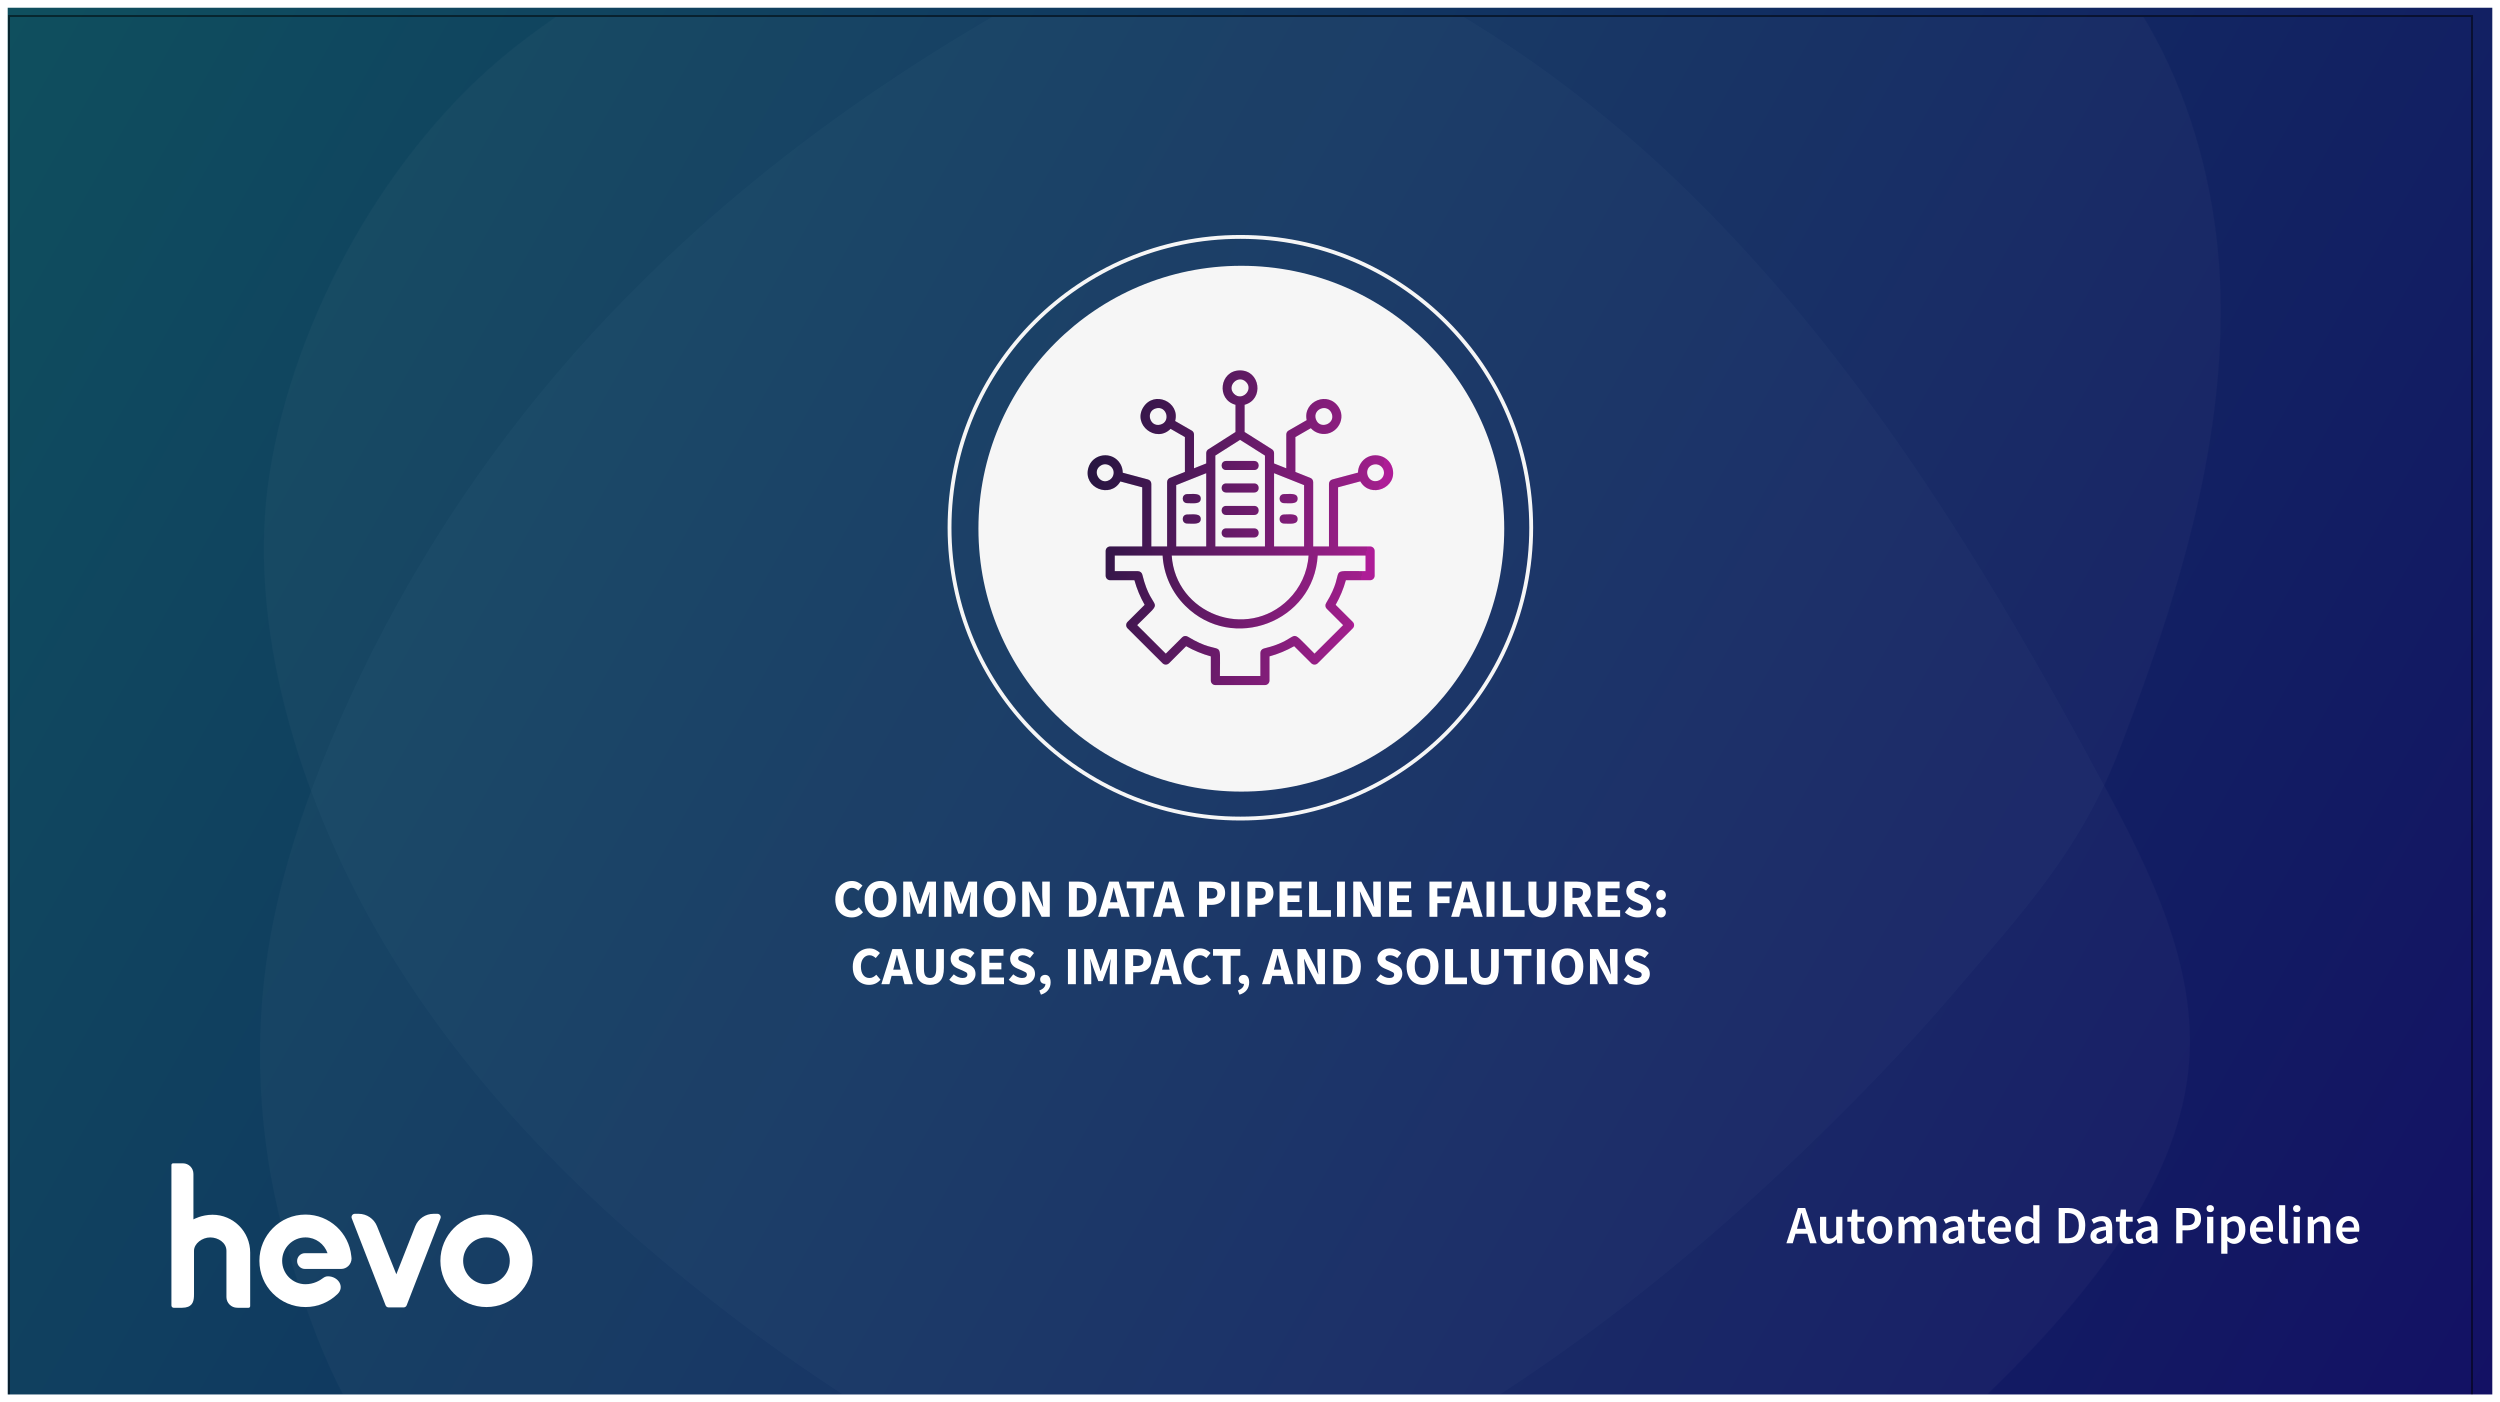 <?xml version="1.0"?>
<svg xmlns="http://www.w3.org/2000/svg" width="1298" height="728" viewBox="0 0 1298 728" fill="none">
<g clip-path="url(#clip0_17120_2927)" filter="url(#filter0_d_17120_2927)">
<rect width="1290" height="720" transform="translate(4)" fill="url(#paint0_linear_17120_2927)"/>
<g opacity="0.5" filter="url(#filter1_d_17120_2927)">
<g clip-path="url(#clip1_17120_2927)">
<g opacity="0.5">
<path opacity="0.1" fill-rule="evenodd" clip-rule="evenodd" d="M266.229 17.319C201.598 68.728 152.599 156.53 139.922 238.049C127.55 317.618 156.081 406.045 195.047 474.391C238.232 550.131 300.752 613.384 369.346 667.221C467.209 744.031 581.833 804.257 705.484 818.167C782.315 826.811 862.239 815.793 932.705 783.494C967.475 767.56 1000.1 746.326 1027.77 719.85C1056.1 692.75 1086.04 660.568 1106.76 626.96C1122.29 601.789 1134.14 573.735 1136.53 544.261C1140.65 493.494 1116.78 445.066 1092.67 400.197C1031.63 286.593 963.661 174.612 870.376 85.539C777.091 -3.533 655.157 -68.463 526.164 -70.929C433.324 -72.703 340.341 -41.047 267.442 16.358C267.036 16.679 266.632 16.998 266.229 17.319Z" fill="white"/>
<path opacity="0.1" fill-rule="evenodd" clip-rule="evenodd" d="M743.126 -91.836C701.332 -83.34 660.433 -71.299 624.403 -55.118C526.753 -11.271 433.91 45.07 354.874 117.625C328.131 142.175 303.036 168.529 280.049 196.628C235.26 251.364 198.489 312.641 171.267 377.905C157.229 411.557 145.681 446.416 139.683 482.382C131.515 531.363 134.143 582.023 146.693 630.04C156.915 669.134 174.379 721.561 202.348 751.326C246.416 798.229 312.305 818.461 376.342 825.112C612.402 849.623 817.181 714.642 973.934 552.06C987.948 537.528 1001.56 522.607 1014.67 507.253C1050.89 464.852 1080.39 433.436 1100.97 379.844C1130.01 304.223 1154.98 225.063 1152.88 144.092C1150.77 63.119 1117.51 -20.733 1050.52 -66.343C999.44 -101.117 934.784 -110.25 873.037 -107.559C831.805 -105.763 786.974 -100.749 743.126 -91.836Z" fill="white"/>
</g>
</g>
<rect x="4.5" y="0.5" width="1279" height="719" stroke="black" shape-rendering="crispEdges"/>
</g>
<path d="M100.426 606.038V629.112C100.479 629.081 104.672 626.697 110.349 626.697C121.142 626.697 129.892 635.482 129.892 646.32V674.142C129.892 674.616 129.509 675 129.037 675H123.577L123.096 674.979C120.093 674.979 117.564 672.473 117.564 669.459L117.565 668.694V646.924C117.565 646.913 117.564 646.902 117.564 646.891V645.415C117.564 641.199 113.282 638.471 109.146 638.471C105.01 638.471 100.727 641.628 100.727 645.415V667.784C100.727 668.237 100.721 668.695 100.699 669.15C100.55 672.146 99.644 674.972 94.473 675C94.447 675 94.421 675 94.395 675H90.203C89.538 675 89 674.459 89 673.792V600.858C89 600.384 89.383 600 89.855 600H94.981C97.984 600 100.419 602.443 100.419 605.456L100.426 606.038Z" fill="white"/>
<path d="M177.09 654.837C180.093 654.837 182.527 652.394 182.527 649.38L182.41 648.248C181.225 636.1 171.019 626.607 158.602 626.607C145.389 626.608 134.676 637.356 134.676 650.615C134.676 663.874 145.389 674.623 158.602 674.623C165.104 674.623 170.999 672.021 175.311 667.797C179.12 664.066 175.559 658.656 170.237 658.656C169.299 658.656 168.403 659.046 167.658 659.618C166.079 660.833 162.891 662.766 158.602 662.766C151.914 662.766 146.492 657.326 146.492 650.615C146.493 643.904 151.914 638.463 158.602 638.463C163.908 638.463 168.415 641.886 170.053 646.652H158.33C156.078 646.652 154.252 648.484 154.252 650.744C154.252 653.004 156.078 654.837 158.33 654.837H177.09Z" fill="white"/>
<path fill-rule="evenodd" clip-rule="evenodd" d="M252.575 626.607C265.788 626.607 276.5 637.356 276.5 650.615C276.5 663.874 265.788 674.623 252.575 674.623C239.361 674.623 228.649 663.874 228.649 650.615C228.649 637.356 239.361 626.607 252.575 626.607ZM252.575 638.463C245.887 638.463 240.465 643.904 240.465 650.615C240.465 657.326 245.887 662.766 252.575 662.767C259.264 662.766 264.685 657.326 264.685 650.615C264.685 643.904 259.264 638.463 252.575 638.463Z" fill="white"/>
<path d="M184.227 626.209H186.23C190.412 626.209 194.175 628.759 195.742 632.652L205.778 657.607L215.598 632.652C217.164 628.759 220.927 626.209 225.109 626.209H227.112C228.316 626.209 229.142 627.425 228.705 628.55L211.144 673.722C210.888 674.381 210.256 674.815 209.551 674.815H201.788C201.083 674.815 200.451 674.381 200.195 673.722L182.634 628.55C182.197 627.425 183.023 626.209 184.227 626.209Z" fill="white"/>
<path d="M933.619 631.756L932.975 633.996H937.651L937.007 631.756C936.708 630.785 936.419 629.787 936.139 628.76C935.878 627.733 935.616 626.716 935.355 625.708H935.243C935 626.735 934.739 627.761 934.459 628.788C934.198 629.796 933.918 630.785 933.619 631.756ZM927.487 641.5L933.451 623.188H937.259L943.223 641.5H939.807L938.379 636.544H932.219L930.791 641.5H927.487ZM949.179 641.836C947.704 641.836 946.631 641.36 945.959 640.408C945.287 639.456 944.951 638.112 944.951 636.376V627.752H948.171V635.956C948.171 637.095 948.339 637.897 948.675 638.364C949.011 638.831 949.552 639.064 950.299 639.064C950.896 639.064 951.419 638.915 951.867 638.616C952.334 638.317 952.828 637.832 953.351 637.16V627.752H956.571V641.5H953.939L953.687 639.484H953.603C953.006 640.193 952.352 640.763 951.643 641.192C950.934 641.621 950.112 641.836 949.179 641.836ZM965.493 641.836C963.907 641.836 962.777 641.379 962.105 640.464C961.452 639.531 961.125 638.327 961.125 636.852V630.3H959.165V627.892L961.293 627.752L961.685 624H964.373V627.752H967.873V630.3H964.373V636.852C964.373 638.457 965.017 639.26 966.305 639.26C966.548 639.26 966.8 639.232 967.061 639.176C967.323 639.101 967.547 639.027 967.733 638.952L968.293 641.332C967.92 641.463 967.491 641.575 967.005 641.668C966.539 641.78 966.035 641.836 965.493 641.836ZM975.957 641.836C974.818 641.836 973.754 641.556 972.765 640.996C971.776 640.417 970.973 639.596 970.357 638.532C969.741 637.449 969.433 636.152 969.433 634.64C969.433 633.109 969.741 631.812 970.357 630.748C970.973 629.665 971.776 628.844 972.765 628.284C973.754 627.705 974.818 627.416 975.957 627.416C977.114 627.416 978.188 627.705 979.177 628.284C980.166 628.844 980.969 629.665 981.585 630.748C982.201 631.812 982.509 633.109 982.509 634.64C982.509 636.152 982.201 637.449 981.585 638.532C980.969 639.596 980.166 640.417 979.177 640.996C978.188 641.556 977.114 641.836 975.957 641.836ZM975.957 639.204C976.965 639.204 977.758 638.784 978.337 637.944C978.916 637.104 979.205 636.003 979.205 634.64C979.205 633.259 978.916 632.148 978.337 631.308C977.758 630.468 976.965 630.048 975.957 630.048C974.949 630.048 974.156 630.468 973.577 631.308C973.017 632.148 972.737 633.259 972.737 634.64C972.737 636.003 973.017 637.104 973.577 637.944C974.156 638.784 974.949 639.204 975.957 639.204ZM985.696 641.5V627.752H988.356L988.58 629.628H988.692C989.271 629.012 989.896 628.489 990.568 628.06C991.259 627.631 992.034 627.416 992.892 627.416C993.9 627.416 994.703 627.64 995.3 628.088C995.916 628.517 996.383 629.115 996.7 629.88C997.354 629.171 998.035 628.583 998.744 628.116C999.472 627.649 1000.27 627.416 1001.12 627.416C1002.58 627.416 1003.65 627.892 1004.34 628.844C1005.04 629.796 1005.38 631.14 1005.38 632.876V641.5H1002.13V633.296C1002.13 632.157 1001.96 631.355 1001.6 630.888C1001.26 630.421 1000.74 630.188 1000.03 630.188C999.174 630.188 998.212 630.757 997.148 631.896V641.5H993.928V633.296C993.928 632.157 993.751 631.355 993.396 630.888C993.06 630.421 992.528 630.188 991.8 630.188C990.942 630.188 989.98 630.757 988.916 631.896V641.5H985.696ZM1012.63 641.836C1011.43 641.836 1010.45 641.463 1009.69 640.716C1008.94 639.969 1008.57 638.999 1008.57 637.804C1008.57 636.329 1009.21 635.191 1010.5 634.388C1011.79 633.567 1013.84 633.007 1016.66 632.708C1016.64 631.98 1016.44 631.355 1016.07 630.832C1015.72 630.291 1015.07 630.02 1014.14 630.02C1013.47 630.02 1012.8 630.151 1012.15 630.412C1011.52 630.673 1010.89 630.991 1010.27 631.364L1009.1 629.208C1009.86 628.723 1010.72 628.303 1011.67 627.948C1012.64 627.593 1013.67 627.416 1014.75 627.416C1016.47 627.416 1017.75 627.929 1018.59 628.956C1019.45 629.964 1019.88 631.429 1019.88 633.352V641.5H1017.22L1016.99 639.988H1016.88C1016.27 640.511 1015.6 640.949 1014.89 641.304C1014.2 641.659 1013.45 641.836 1012.63 641.836ZM1013.66 639.316C1014.22 639.316 1014.73 639.185 1015.17 638.924C1015.64 638.644 1016.14 638.271 1016.66 637.804V634.724C1014.79 634.967 1013.49 635.331 1012.77 635.816C1012.04 636.283 1011.67 636.861 1011.67 637.552C1011.67 638.168 1011.86 638.616 1012.23 638.896C1012.61 639.176 1013.08 639.316 1013.66 639.316ZM1028.14 641.836C1026.55 641.836 1025.42 641.379 1024.75 640.464C1024.1 639.531 1023.77 638.327 1023.77 636.852V630.3H1021.81V627.892L1023.94 627.752L1024.33 624H1027.02V627.752H1030.52V630.3H1027.02V636.852C1027.02 638.457 1027.66 639.26 1028.95 639.26C1029.19 639.26 1029.44 639.232 1029.71 639.176C1029.97 639.101 1030.19 639.027 1030.38 638.952L1030.94 641.332C1030.56 641.463 1030.14 641.575 1029.65 641.668C1029.18 641.78 1028.68 641.836 1028.14 641.836ZM1038.85 641.836C1037.58 641.836 1036.44 641.556 1035.41 640.996C1034.38 640.417 1033.57 639.596 1032.97 638.532C1032.38 637.449 1032.08 636.152 1032.08 634.64C1032.08 633.147 1032.38 631.859 1032.97 630.776C1033.59 629.693 1034.38 628.863 1035.35 628.284C1036.32 627.705 1037.34 627.416 1038.41 627.416C1039.66 627.416 1040.7 627.696 1041.54 628.256C1042.38 628.797 1043.02 629.563 1043.45 630.552C1043.88 631.523 1044.09 632.652 1044.09 633.94C1044.09 634.612 1044.04 635.135 1043.95 635.508H1035.21C1035.36 636.721 1035.8 637.664 1036.53 638.336C1037.26 639.008 1038.17 639.344 1039.27 639.344C1039.87 639.344 1040.42 639.26 1040.93 639.092C1041.45 638.905 1041.96 638.653 1042.47 638.336L1043.56 640.352C1042.9 640.781 1042.18 641.136 1041.37 641.416C1040.57 641.696 1039.73 641.836 1038.85 641.836ZM1035.19 633.324H1041.29C1041.29 632.26 1041.06 631.429 1040.59 630.832C1040.12 630.216 1039.42 629.908 1038.49 629.908C1037.69 629.908 1036.97 630.207 1036.33 630.804C1035.72 631.383 1035.34 632.223 1035.19 633.324ZM1051.98 641.836C1050.26 641.836 1048.89 641.201 1047.87 639.932C1046.84 638.663 1046.33 636.899 1046.33 634.64C1046.33 633.147 1046.6 631.859 1047.14 630.776C1047.7 629.693 1048.43 628.863 1049.32 628.284C1050.22 627.705 1051.16 627.416 1052.15 627.416C1052.93 627.416 1053.6 627.556 1054.14 627.836C1054.7 628.097 1055.24 628.461 1055.76 628.928L1055.65 626.716V621.732H1058.87V641.5H1056.21L1055.99 640.016H1055.87C1055.37 640.52 1054.78 640.949 1054.11 641.304C1053.44 641.659 1052.73 641.836 1051.98 641.836ZM1052.77 639.176C1053.79 639.176 1054.75 638.663 1055.65 637.636V631.224C1055.18 630.795 1054.72 630.496 1054.25 630.328C1053.78 630.16 1053.32 630.076 1052.85 630.076C1051.97 630.076 1051.22 630.477 1050.58 631.28C1049.97 632.064 1049.66 633.175 1049.66 634.612C1049.66 636.087 1049.93 637.216 1050.47 638C1051.01 638.784 1051.78 639.176 1052.77 639.176ZM1068.86 641.5V623.188H1073.76C1076.56 623.188 1078.74 623.944 1080.31 625.456C1081.88 626.968 1082.66 629.236 1082.66 632.26C1082.66 635.303 1081.88 637.608 1080.34 639.176C1078.79 640.725 1076.65 641.5 1073.92 641.5H1068.86ZM1072.1 638.868H1073.53C1075.38 638.868 1076.81 638.336 1077.82 637.272C1078.82 636.189 1079.33 634.519 1079.33 632.26C1079.33 630.02 1078.82 628.387 1077.82 627.36C1076.81 626.333 1075.38 625.82 1073.53 625.82H1072.1V638.868ZM1089.41 641.836C1088.21 641.836 1087.23 641.463 1086.47 640.716C1085.72 639.969 1085.35 638.999 1085.35 637.804C1085.35 636.329 1085.99 635.191 1087.28 634.388C1088.57 633.567 1090.62 633.007 1093.44 632.708C1093.42 631.98 1093.22 631.355 1092.85 630.832C1092.5 630.291 1091.85 630.02 1090.92 630.02C1090.25 630.02 1089.58 630.151 1088.93 630.412C1088.3 630.673 1087.67 630.991 1087.06 631.364L1085.88 629.208C1086.64 628.723 1087.5 628.303 1088.46 627.948C1089.43 627.593 1090.45 627.416 1091.54 627.416C1093.25 627.416 1094.53 627.929 1095.37 628.956C1096.23 629.964 1096.66 631.429 1096.66 633.352V641.5H1094L1093.78 639.988H1093.66C1093.05 640.511 1092.38 640.949 1091.68 641.304C1090.98 641.659 1090.23 641.836 1089.41 641.836ZM1090.44 639.316C1091 639.316 1091.51 639.185 1091.96 638.924C1092.42 638.644 1092.92 638.271 1093.44 637.804V634.724C1091.57 634.967 1090.28 635.331 1089.55 635.816C1088.82 636.283 1088.46 636.861 1088.46 637.552C1088.46 638.168 1088.64 638.616 1089.02 638.896C1089.39 639.176 1089.86 639.316 1090.44 639.316ZM1104.92 641.836C1103.33 641.836 1102.2 641.379 1101.53 640.464C1100.88 639.531 1100.55 638.327 1100.55 636.852V630.3H1098.59V627.892L1100.72 627.752L1101.11 624H1103.8V627.752H1107.3V630.3H1103.8V636.852C1103.8 638.457 1104.44 639.26 1105.73 639.26C1105.97 639.26 1106.23 639.232 1106.49 639.176C1106.75 639.101 1106.97 639.027 1107.16 638.952L1107.72 641.332C1107.35 641.463 1106.92 641.575 1106.43 641.668C1105.96 641.78 1105.46 641.836 1104.92 641.836ZM1112.92 641.836C1111.73 641.836 1110.75 641.463 1109.98 640.716C1109.24 639.969 1108.86 638.999 1108.86 637.804C1108.86 636.329 1109.51 635.191 1110.79 634.388C1112.08 633.567 1114.14 633.007 1116.95 632.708C1116.94 631.98 1116.74 631.355 1116.37 630.832C1116.01 630.291 1115.37 630.02 1114.43 630.02C1113.76 630.02 1113.1 630.151 1112.45 630.412C1111.81 630.673 1111.19 630.991 1110.57 631.364L1109.39 629.208C1110.16 628.723 1111.02 628.303 1111.97 627.948C1112.94 627.593 1113.97 627.416 1115.05 627.416C1116.77 627.416 1118.05 627.929 1118.89 628.956C1119.75 629.964 1120.17 631.429 1120.17 633.352V641.5H1117.51L1117.29 639.988H1117.18C1116.56 640.511 1115.9 640.949 1115.19 641.304C1114.5 641.659 1113.74 641.836 1112.92 641.836ZM1113.96 639.316C1114.52 639.316 1115.02 639.185 1115.47 638.924C1115.94 638.644 1116.43 638.271 1116.95 637.804V634.724C1115.09 634.967 1113.79 635.331 1113.06 635.816C1112.33 636.283 1111.97 636.861 1111.97 637.552C1111.97 638.168 1112.16 638.616 1112.53 638.896C1112.9 639.176 1113.38 639.316 1113.96 639.316ZM1129.91 641.5V623.188H1135.68C1137.04 623.188 1138.26 623.365 1139.32 623.72C1140.39 624.075 1141.23 624.663 1141.84 625.484C1142.46 626.305 1142.77 627.425 1142.77 628.844C1142.77 630.188 1142.46 631.299 1141.84 632.176C1141.23 633.053 1140.4 633.707 1139.35 634.136C1138.3 634.565 1137.12 634.78 1135.79 634.78H1133.16V641.5H1129.91ZM1133.16 632.176H1135.54C1138.23 632.176 1139.57 631.065 1139.57 628.844C1139.57 627.687 1139.22 626.893 1138.51 626.464C1137.82 626.016 1136.79 625.792 1135.43 625.792H1133.16V632.176ZM1145.93 641.5V627.752H1149.15V641.5H1145.93ZM1147.55 625.344C1146.98 625.344 1146.51 625.176 1146.15 624.84C1145.8 624.504 1145.62 624.056 1145.62 623.496C1145.62 622.955 1145.8 622.516 1146.15 622.18C1146.51 621.844 1146.98 621.676 1147.55 621.676C1148.13 621.676 1148.6 621.844 1148.95 622.18C1149.31 622.516 1149.49 622.955 1149.49 623.496C1149.49 624.056 1149.31 624.504 1148.95 624.84C1148.6 625.176 1148.13 625.344 1147.55 625.344ZM1153.26 646.932V627.752H1155.92L1156.14 629.208H1156.25C1156.83 628.723 1157.48 628.303 1158.19 627.948C1158.91 627.593 1159.65 627.416 1160.4 627.416C1162.12 627.416 1163.44 628.051 1164.37 629.32C1165.33 630.589 1165.8 632.288 1165.8 634.416C1165.8 635.984 1165.52 637.328 1164.96 638.448C1164.4 639.549 1163.67 640.389 1162.78 640.968C1161.9 641.547 1160.95 641.836 1159.92 641.836C1159.33 641.836 1158.73 641.705 1158.13 641.444C1157.53 641.164 1156.95 640.791 1156.39 640.324L1156.48 642.62V646.932H1153.26ZM1159.25 639.176C1160.17 639.176 1160.93 638.775 1161.55 637.972C1162.16 637.169 1162.47 635.993 1162.47 634.444C1162.47 633.063 1162.24 631.989 1161.77 631.224C1161.3 630.459 1160.55 630.076 1159.5 630.076C1158.53 630.076 1157.52 630.589 1156.48 631.616V638.028C1156.98 638.439 1157.47 638.737 1157.93 638.924C1158.4 639.092 1158.84 639.176 1159.25 639.176ZM1174.94 641.836C1173.67 641.836 1172.53 641.556 1171.5 640.996C1170.47 640.417 1169.66 639.596 1169.06 638.532C1168.47 637.449 1168.17 636.152 1168.17 634.64C1168.17 633.147 1168.47 631.859 1169.06 630.776C1169.68 629.693 1170.47 628.863 1171.44 628.284C1172.41 627.705 1173.43 627.416 1174.5 627.416C1175.75 627.416 1176.79 627.696 1177.63 628.256C1178.47 628.797 1179.11 629.563 1179.54 630.552C1179.96 631.523 1180.18 632.652 1180.18 633.94C1180.18 634.612 1180.13 635.135 1180.04 635.508H1171.3C1171.45 636.721 1171.89 637.664 1172.62 638.336C1173.35 639.008 1174.26 639.344 1175.36 639.344C1175.96 639.344 1176.51 639.26 1177.02 639.092C1177.54 638.905 1178.05 638.653 1178.56 638.336L1179.65 640.352C1178.99 640.781 1178.27 641.136 1177.46 641.416C1176.66 641.696 1175.82 641.836 1174.94 641.836ZM1171.28 633.324H1177.38C1177.38 632.26 1177.15 631.429 1176.68 630.832C1176.21 630.216 1175.51 629.908 1174.58 629.908C1173.78 629.908 1173.06 630.207 1172.42 630.804C1171.81 631.383 1171.42 632.223 1171.28 633.324ZM1186.39 641.836C1185.25 641.836 1184.44 641.491 1183.95 640.8C1183.49 640.109 1183.25 639.167 1183.25 637.972V621.732H1186.47V638.14C1186.47 638.532 1186.55 638.812 1186.7 638.98C1186.85 639.129 1187.01 639.204 1187.17 639.204C1187.25 639.204 1187.31 639.204 1187.37 639.204C1187.45 639.185 1187.55 639.167 1187.68 639.148L1188.1 641.556C1187.91 641.631 1187.67 641.696 1187.37 641.752C1187.09 641.808 1186.76 641.836 1186.39 641.836ZM1190.86 641.5V627.752H1194.08V641.5H1190.86ZM1192.48 625.344C1191.9 625.344 1191.44 625.176 1191.08 624.84C1190.73 624.504 1190.55 624.056 1190.55 623.496C1190.55 622.955 1190.73 622.516 1191.08 622.18C1191.44 621.844 1191.9 621.676 1192.48 621.676C1193.06 621.676 1193.53 621.844 1193.88 622.18C1194.24 622.516 1194.41 622.955 1194.41 623.496C1194.41 624.056 1194.24 624.504 1193.88 624.84C1193.53 625.176 1193.06 625.344 1192.48 625.344ZM1198.18 641.5V627.752H1200.84L1201.07 629.6H1201.18C1201.8 629.003 1202.47 628.489 1203.2 628.06C1203.92 627.631 1204.76 627.416 1205.69 627.416C1207.16 627.416 1208.24 627.892 1208.91 628.844C1209.58 629.796 1209.92 631.14 1209.92 632.876V641.5H1206.7V633.296C1206.7 632.157 1206.53 631.355 1206.19 630.888C1205.86 630.421 1205.31 630.188 1204.54 630.188C1203.94 630.188 1203.41 630.337 1202.94 630.636C1202.5 630.916 1201.98 631.336 1201.4 631.896V641.5H1198.18ZM1219.73 641.836C1218.46 641.836 1217.32 641.556 1216.29 640.996C1215.26 640.417 1214.45 639.596 1213.85 638.532C1213.26 637.449 1212.96 636.152 1212.96 634.64C1212.96 633.147 1213.26 631.859 1213.85 630.776C1214.47 629.693 1215.26 628.863 1216.23 628.284C1217.2 627.705 1218.22 627.416 1219.28 627.416C1220.54 627.416 1221.58 627.696 1222.42 628.256C1223.26 628.797 1223.9 629.563 1224.32 630.552C1224.75 631.523 1224.97 632.652 1224.97 633.94C1224.97 634.612 1224.92 635.135 1224.83 635.508H1216.09C1216.24 636.721 1216.68 637.664 1217.41 638.336C1218.14 639.008 1219.05 639.344 1220.15 639.344C1220.75 639.344 1221.3 639.26 1221.8 639.092C1222.33 638.905 1222.84 638.653 1223.34 638.336L1224.44 640.352C1223.78 640.781 1223.06 641.136 1222.25 641.416C1221.45 641.696 1220.61 641.836 1219.73 641.836ZM1216.06 633.324H1222.17C1222.17 632.26 1221.94 631.429 1221.47 630.832C1221 630.216 1220.3 629.908 1219.37 629.908C1218.57 629.908 1217.85 630.207 1217.21 630.804C1216.6 631.383 1216.21 632.223 1216.06 633.324Z" fill="white"/>
<path d="M442.163 472.336C440.632 472.336 439.223 471.981 437.935 471.272C436.647 470.563 435.611 469.517 434.827 468.136C434.061 466.736 433.679 465.019 433.679 462.984C433.679 460.968 434.071 459.251 434.855 457.832C435.657 456.395 436.712 455.303 438.019 454.556C439.344 453.791 440.772 453.408 442.303 453.408C443.479 453.408 444.533 453.651 445.467 454.136C446.4 454.603 447.175 455.153 447.791 455.788L445.607 458.42C445.14 457.991 444.645 457.645 444.123 457.384C443.619 457.104 443.04 456.964 442.387 456.964C441.565 456.964 440.809 457.197 440.119 457.664C439.447 458.131 438.905 458.803 438.495 459.68C438.103 460.557 437.907 461.612 437.907 462.844C437.907 464.711 438.308 466.167 439.111 467.212C439.913 468.257 440.987 468.78 442.331 468.78C443.077 468.78 443.74 468.612 444.319 468.276C444.916 467.94 445.439 467.539 445.887 467.072L448.071 469.648C446.54 471.44 444.571 472.336 442.163 472.336ZM457.224 472.336C455.582 472.336 454.135 471.953 452.884 471.188C451.652 470.423 450.682 469.331 449.972 467.912C449.282 466.475 448.936 464.767 448.936 462.788C448.936 460.791 449.282 459.101 449.972 457.72C450.682 456.32 451.652 455.256 452.884 454.528C454.135 453.781 455.582 453.408 457.224 453.408C458.867 453.408 460.304 453.781 461.536 454.528C462.787 455.256 463.758 456.32 464.448 457.72C465.158 459.12 465.512 460.809 465.512 462.788C465.512 464.767 465.158 466.475 464.448 467.912C463.758 469.331 462.787 470.423 461.536 471.188C460.304 471.953 458.867 472.336 457.224 472.336ZM457.224 468.78C458.475 468.78 459.464 468.239 460.192 467.156C460.92 466.073 461.284 464.617 461.284 462.788C461.284 460.959 460.92 459.531 460.192 458.504C459.464 457.477 458.475 456.964 457.224 456.964C455.974 456.964 454.984 457.477 454.256 458.504C453.528 459.531 453.164 460.959 453.164 462.788C453.164 464.617 453.528 466.073 454.256 467.156C454.984 468.239 455.974 468.78 457.224 468.78ZM468.945 472V453.744H473.453L476.393 461.864C476.58 462.387 476.757 462.937 476.925 463.516C477.093 464.095 477.27 464.664 477.457 465.224H477.569C477.756 464.664 477.924 464.095 478.073 463.516C478.241 462.937 478.418 462.387 478.605 461.864L481.489 453.744H485.969V472H482.217V465.308C482.217 464.711 482.245 464.048 482.301 463.32C482.376 462.573 482.45 461.827 482.525 461.08C482.618 460.333 482.693 459.671 482.749 459.092H482.637L481.153 463.432L478.549 470.404H476.281L473.677 463.432L472.221 459.092H472.109C472.184 459.671 472.258 460.333 472.333 461.08C472.408 461.827 472.473 462.573 472.529 463.32C472.604 464.048 472.641 464.711 472.641 465.308V472H468.945ZM490.273 472V453.744H494.781L497.721 461.864C497.908 462.387 498.085 462.937 498.253 463.516C498.421 464.095 498.599 464.664 498.785 465.224H498.897C499.084 464.664 499.252 464.095 499.401 463.516C499.569 462.937 499.747 462.387 499.933 461.864L502.817 453.744H507.297V472H503.545V465.308C503.545 464.711 503.573 464.048 503.629 463.32C503.704 462.573 503.779 461.827 503.853 461.08C503.947 460.333 504.021 459.671 504.077 459.092H503.965L502.481 463.432L499.877 470.404H497.609L495.005 463.432L493.549 459.092H493.437C493.512 459.671 493.587 460.333 493.661 461.08C493.736 461.827 493.801 462.573 493.857 463.32C493.932 464.048 493.969 464.711 493.969 465.308V472H490.273ZM519.021 472.336C517.379 472.336 515.932 471.953 514.681 471.188C513.449 470.423 512.479 469.331 511.769 467.912C511.079 466.475 510.733 464.767 510.733 462.788C510.733 460.791 511.079 459.101 511.769 457.72C512.479 456.32 513.449 455.256 514.681 454.528C515.932 453.781 517.379 453.408 519.021 453.408C520.664 453.408 522.101 453.781 523.333 454.528C524.584 455.256 525.555 456.32 526.245 457.72C526.955 459.12 527.309 460.809 527.309 462.788C527.309 464.767 526.955 466.475 526.245 467.912C525.555 469.331 524.584 470.423 523.333 471.188C522.101 471.953 520.664 472.336 519.021 472.336ZM519.021 468.78C520.272 468.78 521.261 468.239 521.989 467.156C522.717 466.073 523.081 464.617 523.081 462.788C523.081 460.959 522.717 459.531 521.989 458.504C521.261 457.477 520.272 456.964 519.021 456.964C517.771 456.964 516.781 457.477 516.053 458.504C515.325 459.531 514.961 460.959 514.961 462.788C514.961 464.617 515.325 466.073 516.053 467.156C516.781 468.239 517.771 468.78 519.021 468.78ZM530.742 472V453.744H534.97L539.73 462.816L541.522 466.848H541.634C541.559 465.877 541.457 464.795 541.326 463.6C541.195 462.405 541.13 461.267 541.13 460.184V453.744H545.05V472H540.822L536.062 462.9L534.27 458.924H534.158C534.251 459.932 534.354 461.015 534.466 462.172C534.597 463.329 534.662 464.449 534.662 465.532V472H530.742ZM554.969 472V453.744H560.121C561.987 453.744 563.602 454.061 564.965 454.696C566.327 455.331 567.382 456.32 568.129 457.664C568.894 458.989 569.276 460.697 569.276 462.788C569.276 464.879 568.903 466.605 568.157 467.968C567.41 469.331 566.365 470.348 565.021 471.02C563.695 471.673 562.137 472 560.345 472H554.969ZM559.085 468.668H559.869C560.914 468.668 561.819 468.481 562.585 468.108C563.369 467.735 563.975 467.119 564.405 466.26C564.834 465.401 565.049 464.244 565.049 462.788C565.049 461.332 564.834 460.193 564.405 459.372C563.975 458.532 563.369 457.944 562.585 457.608C561.819 457.253 560.914 457.076 559.869 457.076H559.085V468.668ZM576.753 462.76L576.305 464.44H580.197L579.777 462.76C579.534 461.845 579.282 460.875 579.021 459.848C578.778 458.821 578.535 457.832 578.293 456.88H578.181C577.957 457.851 577.723 458.849 577.481 459.876C577.257 460.884 577.014 461.845 576.753 462.76ZM570.144 472L575.857 453.744H580.813L586.525 472H582.157L581.037 467.66H575.465L574.345 472H570.144ZM590.025 472V457.216H585.013V453.744H599.181V457.216H594.169V472H590.025ZM605.19 462.76L604.742 464.44H608.634L608.214 462.76C607.971 461.845 607.719 460.875 607.458 459.848C607.215 458.821 606.973 457.832 606.73 456.88H606.618C606.394 457.851 606.161 458.849 605.918 459.876C605.694 460.884 605.451 461.845 605.19 462.76ZM598.582 472L604.294 453.744H609.25L614.962 472H610.594L609.474 467.66H603.902L602.782 472H598.582ZM622.562 472V453.744H628.834C630.178 453.744 631.392 453.931 632.474 454.304C633.576 454.659 634.453 455.265 635.106 456.124C635.76 456.983 636.086 458.149 636.086 459.624C636.086 461.043 635.76 462.209 635.106 463.124C634.453 464.039 633.585 464.72 632.502 465.168C631.42 465.597 630.234 465.812 628.946 465.812H626.678V472H622.562ZM626.678 462.536H628.694C630.934 462.536 632.054 461.565 632.054 459.624C632.054 458.672 631.756 458 631.158 457.608C630.561 457.216 629.702 457.02 628.582 457.02H626.678V462.536ZM639.242 472V453.744H643.358V472H639.242ZM647.664 472V453.744H653.936C655.28 453.744 656.493 453.931 657.576 454.304C658.677 454.659 659.554 455.265 660.208 456.124C660.861 456.983 661.188 458.149 661.188 459.624C661.188 461.043 660.861 462.209 660.208 463.124C659.554 464.039 658.686 464.72 657.604 465.168C656.521 465.597 655.336 465.812 654.048 465.812H651.78V472H647.664ZM651.78 462.536H653.796C656.036 462.536 657.156 461.565 657.156 459.624C657.156 458.672 656.857 458 656.26 457.608C655.662 457.216 654.804 457.02 653.684 457.02H651.78V462.536ZM664.344 472V453.744H675.768V457.216H668.46V460.884H674.676V464.328H668.46V468.528H676.048V472H664.344ZM679.683 472V453.744H683.799V468.528H691.023V472H679.683ZM694.176 472V453.744H698.292V472H694.176ZM702.597 472V453.744H706.825L711.585 462.816L713.377 466.848H713.489C713.415 465.877 713.312 464.795 713.181 463.6C713.051 462.405 712.985 461.267 712.985 460.184V453.744H716.905V472H712.677L707.917 462.9L706.125 458.924H706.013C706.107 459.932 706.209 461.015 706.321 462.172C706.452 463.329 706.517 464.449 706.517 465.532V472H702.597ZM721.219 472V453.744H732.643V457.216H725.335V460.884H731.551V464.328H725.335V468.528H732.923V472H721.219ZM742.164 472V453.744H753.672V457.216H746.28V461.444H752.608V464.916H746.28V472H742.164ZM760.038 462.76L759.59 464.44H763.482L763.062 462.76C762.819 461.845 762.567 460.875 762.306 459.848C762.063 458.821 761.82 457.832 761.578 456.88H761.466C761.242 457.851 761.008 458.849 760.766 459.876C760.542 460.884 760.299 461.845 760.038 462.76ZM753.43 472L759.142 453.744H764.098L769.81 472H765.442L764.322 467.66H758.75L757.63 472H753.43ZM771.804 472V453.744H775.92V472H771.804ZM780.226 472V453.744H784.342V468.528H791.566V472H780.226ZM800.875 472.336C798.505 472.336 796.694 471.636 795.443 470.236C794.193 468.836 793.567 466.605 793.567 463.544V453.744H797.711V463.964C797.711 465.756 797.982 467.007 798.523 467.716C799.065 468.425 799.849 468.78 800.875 468.78C801.902 468.78 802.695 468.425 803.255 467.716C803.815 467.007 804.095 465.756 804.095 463.964V453.744H808.071V463.544C808.071 466.605 807.455 468.836 806.223 470.236C805.01 471.636 803.227 472.336 800.875 472.336ZM812.301 472V453.744H818.881C820.169 453.744 821.345 453.921 822.409 454.276C823.473 454.612 824.322 455.191 824.957 456.012C825.591 456.833 825.909 457.972 825.909 459.428C825.909 460.772 825.61 461.883 825.013 462.76C824.434 463.619 823.65 464.263 822.661 464.692L826.805 472H822.185L818.685 465.42H816.417V472H812.301ZM816.417 462.144H818.545C819.627 462.144 820.449 461.92 821.009 461.472C821.587 461.005 821.877 460.324 821.877 459.428C821.877 458.532 821.587 457.907 821.009 457.552C820.449 457.197 819.627 457.02 818.545 457.02H816.417V462.144ZM829.472 472V453.744H840.896V457.216H833.588V460.884H839.804V464.328H833.588V468.528H841.176V472H829.472ZM850.384 472.336C849.19 472.336 847.995 472.112 846.8 471.664C845.624 471.216 844.57 470.563 843.636 469.704L845.988 466.876C846.642 467.436 847.37 467.893 848.172 468.248C848.975 468.603 849.75 468.78 850.496 468.78C851.355 468.78 851.99 468.621 852.4 468.304C852.83 467.987 853.044 467.557 853.044 467.016C853.044 466.437 852.802 466.017 852.316 465.756C851.85 465.476 851.215 465.168 850.412 464.832L848.032 463.824C847.416 463.563 846.828 463.217 846.268 462.788C845.708 462.34 845.251 461.789 844.896 461.136C844.542 460.483 844.364 459.717 844.364 458.84C844.364 457.832 844.635 456.917 845.176 456.096C845.736 455.275 846.502 454.621 847.472 454.136C848.462 453.651 849.591 453.408 850.86 453.408C851.906 453.408 852.951 453.613 853.996 454.024C855.042 454.435 855.956 455.032 856.74 455.816L854.64 458.42C854.043 457.953 853.446 457.599 852.848 457.356C852.251 457.095 851.588 456.964 850.86 456.964C850.151 456.964 849.582 457.113 849.152 457.412C848.742 457.692 848.536 458.093 848.536 458.616C848.536 459.176 848.798 459.596 849.32 459.876C849.862 460.156 850.524 460.455 851.308 460.772L853.66 461.724C854.762 462.172 855.639 462.788 856.292 463.572C856.946 464.356 857.272 465.392 857.272 466.68C857.272 467.688 857.002 468.621 856.46 469.48C855.919 470.339 855.135 471.029 854.108 471.552C853.082 472.075 851.84 472.336 850.384 472.336ZM862.415 463.264C861.706 463.264 861.108 463.021 860.623 462.536C860.156 462.032 859.923 461.416 859.923 460.688C859.923 459.941 860.156 459.325 860.623 458.84C861.108 458.336 861.706 458.084 862.415 458.084C863.124 458.084 863.712 458.336 864.179 458.84C864.664 459.325 864.907 459.941 864.907 460.688C864.907 461.416 864.664 462.032 864.179 462.536C863.712 463.021 863.124 463.264 862.415 463.264ZM862.415 472.336C861.706 472.336 861.108 472.093 860.623 471.608C860.156 471.104 859.923 470.488 859.923 469.76C859.923 469.013 860.156 468.397 860.623 467.912C861.108 467.408 861.706 467.156 862.415 467.156C863.124 467.156 863.712 467.408 864.179 467.912C864.664 468.397 864.907 469.013 864.907 469.76C864.907 470.488 864.664 471.104 864.179 471.608C863.712 472.093 863.124 472.336 862.415 472.336ZM451.241 507.336C449.71 507.336 448.301 506.981 447.013 506.272C445.725 505.563 444.689 504.517 443.905 503.136C443.139 501.736 442.757 500.019 442.757 497.984C442.757 495.968 443.149 494.251 443.933 492.832C444.735 491.395 445.79 490.303 447.097 489.556C448.422 488.791 449.85 488.408 451.381 488.408C452.557 488.408 453.611 488.651 454.545 489.136C455.478 489.603 456.253 490.153 456.869 490.788L454.685 493.42C454.218 492.991 453.723 492.645 453.201 492.384C452.697 492.104 452.118 491.964 451.465 491.964C450.643 491.964 449.887 492.197 449.197 492.664C448.525 493.131 447.983 493.803 447.573 494.68C447.181 495.557 446.985 496.612 446.985 497.844C446.985 499.711 447.386 501.167 448.189 502.212C448.991 503.257 450.065 503.78 451.409 503.78C452.155 503.78 452.818 503.612 453.397 503.276C453.994 502.94 454.517 502.539 454.965 502.072L457.149 504.648C455.618 506.44 453.649 507.336 451.241 507.336ZM464.206 497.76L463.758 499.44H467.65L467.23 497.76C466.987 496.845 466.735 495.875 466.474 494.848C466.231 493.821 465.988 492.832 465.746 491.88H465.634C465.41 492.851 465.176 493.849 464.934 494.876C464.71 495.884 464.467 496.845 464.206 497.76ZM457.598 507L463.31 488.744H468.266L473.978 507H469.61L468.49 502.66H462.918L461.798 507H457.598ZM482.868 507.336C480.497 507.336 478.686 506.636 477.436 505.236C476.185 503.836 475.56 501.605 475.56 498.544V488.744H479.704V498.964C479.704 500.756 479.974 502.007 480.516 502.716C481.057 503.425 481.841 503.78 482.868 503.78C483.894 503.78 484.688 503.425 485.248 502.716C485.808 502.007 486.088 500.756 486.088 498.964V488.744H490.064V498.544C490.064 501.605 489.448 503.836 488.216 505.236C487.002 506.636 485.22 507.336 482.868 507.336ZM499.591 507.336C498.397 507.336 497.202 507.112 496.007 506.664C494.831 506.216 493.777 505.563 492.843 504.704L495.195 501.876C495.849 502.436 496.577 502.893 497.379 503.248C498.182 503.603 498.957 503.78 499.703 503.78C500.562 503.78 501.197 503.621 501.607 503.304C502.037 502.987 502.251 502.557 502.251 502.016C502.251 501.437 502.009 501.017 501.523 500.756C501.057 500.476 500.422 500.168 499.619 499.832L497.239 498.824C496.623 498.563 496.035 498.217 495.475 497.788C494.915 497.34 494.458 496.789 494.103 496.136C493.749 495.483 493.571 494.717 493.571 493.84C493.571 492.832 493.842 491.917 494.383 491.096C494.943 490.275 495.709 489.621 496.679 489.136C497.669 488.651 498.798 488.408 500.067 488.408C501.113 488.408 502.158 488.613 503.203 489.024C504.249 489.435 505.163 490.032 505.947 490.816L503.847 493.42C503.25 492.953 502.653 492.599 502.055 492.356C501.458 492.095 500.795 491.964 500.067 491.964C499.358 491.964 498.789 492.113 498.359 492.412C497.949 492.692 497.743 493.093 497.743 493.616C497.743 494.176 498.005 494.596 498.527 494.876C499.069 495.156 499.731 495.455 500.515 495.772L502.867 496.724C503.969 497.172 504.846 497.788 505.499 498.572C506.153 499.356 506.479 500.392 506.479 501.68C506.479 502.688 506.209 503.621 505.667 504.48C505.126 505.339 504.342 506.029 503.315 506.552C502.289 507.075 501.047 507.336 499.591 507.336ZM509.578 507V488.744H521.002V492.216H513.694V495.884H519.91V499.328H513.694V503.528H521.282V507H509.578ZM530.49 507.336C529.295 507.336 528.1 507.112 526.906 506.664C525.73 506.216 524.675 505.563 523.742 504.704L526.094 501.876C526.747 502.436 527.475 502.893 528.278 503.248C529.08 503.603 529.855 503.78 530.602 503.78C531.46 503.78 532.095 503.621 532.506 503.304C532.935 502.987 533.15 502.557 533.15 502.016C533.15 501.437 532.907 501.017 532.422 500.756C531.955 500.476 531.32 500.168 530.518 499.832L528.138 498.824C527.522 498.563 526.934 498.217 526.374 497.788C525.814 497.34 525.356 496.789 525.002 496.136C524.647 495.483 524.47 494.717 524.47 493.84C524.47 492.832 524.74 491.917 525.282 491.096C525.842 490.275 526.607 489.621 527.578 489.136C528.567 488.651 529.696 488.408 530.966 488.408C532.011 488.408 533.056 488.613 534.102 489.024C535.147 489.435 536.062 490.032 536.846 490.816L534.746 493.42C534.148 492.953 533.551 492.599 532.954 492.356C532.356 492.095 531.694 491.964 530.966 491.964C530.256 491.964 529.687 492.113 529.258 492.412C528.847 492.692 528.642 493.093 528.642 493.616C528.642 494.176 528.903 494.596 529.426 494.876C529.967 495.156 530.63 495.455 531.414 495.772L533.766 496.724C534.867 497.172 535.744 497.788 536.398 498.572C537.051 499.356 537.378 500.392 537.378 501.68C537.378 502.688 537.107 503.621 536.566 504.48C536.024 505.339 535.24 506.029 534.214 506.552C533.187 507.075 531.946 507.336 530.49 507.336ZM540.448 512.432L539.608 510.248C540.654 509.875 541.447 509.38 541.988 508.764C542.53 508.167 542.791 507.523 542.772 506.832C542.735 506.832 542.698 506.832 542.66 506.832C542.623 506.832 542.586 506.832 542.548 506.832C541.895 506.832 541.316 506.636 540.812 506.244C540.308 505.833 540.056 505.255 540.056 504.508C540.056 503.799 540.308 503.229 540.812 502.8C541.316 502.371 541.923 502.156 542.632 502.156C543.566 502.156 544.275 502.501 544.76 503.192C545.246 503.883 545.488 504.835 545.488 506.048C545.488 507.579 545.059 508.904 544.2 510.024C543.342 511.144 542.091 511.947 540.448 512.432ZM554.476 507V488.744H558.592V507H554.476ZM562.898 507V488.744H567.406L570.346 496.864C570.533 497.387 570.71 497.937 570.878 498.516C571.046 499.095 571.224 499.664 571.41 500.224H571.522C571.709 499.664 571.877 499.095 572.026 498.516C572.194 497.937 572.372 497.387 572.558 496.864L575.442 488.744H579.922V507H576.17V500.308C576.17 499.711 576.198 499.048 576.254 498.32C576.329 497.573 576.404 496.827 576.478 496.08C576.572 495.333 576.646 494.671 576.702 494.092H576.59L575.106 498.432L572.502 505.404H570.234L567.63 498.432L566.174 494.092H566.062C566.137 494.671 566.212 495.333 566.286 496.08C566.361 496.827 566.426 497.573 566.482 498.32C566.557 499.048 566.594 499.711 566.594 500.308V507H562.898ZM584.226 507V488.744H590.498C591.842 488.744 593.056 488.931 594.138 489.304C595.24 489.659 596.117 490.265 596.77 491.124C597.424 491.983 597.75 493.149 597.75 494.624C597.75 496.043 597.424 497.209 596.77 498.124C596.117 499.039 595.249 499.72 594.166 500.168C593.084 500.597 591.898 500.812 590.61 500.812H588.342V507H584.226ZM588.342 497.536H590.358C592.598 497.536 593.718 496.565 593.718 494.624C593.718 493.672 593.42 493 592.822 492.608C592.225 492.216 591.366 492.02 590.246 492.02H588.342V497.536ZM603.795 497.76L603.347 499.44H607.239L606.819 497.76C606.577 496.845 606.325 495.875 606.063 494.848C605.821 493.821 605.578 492.832 605.335 491.88H605.223C604.999 492.851 604.766 493.849 604.523 494.876C604.299 495.884 604.057 496.845 603.795 497.76ZM597.187 507L602.899 488.744H607.855L613.567 507H609.199L608.079 502.66H602.507L601.387 507H597.187ZM622.905 507.336C621.374 507.336 619.965 506.981 618.677 506.272C617.389 505.563 616.353 504.517 615.569 503.136C614.803 501.736 614.421 500.019 614.421 497.984C614.421 495.968 614.813 494.251 615.597 492.832C616.399 491.395 617.454 490.303 618.761 489.556C620.086 488.791 621.514 488.408 623.045 488.408C624.221 488.408 625.275 488.651 626.209 489.136C627.142 489.603 627.917 490.153 628.533 490.788L626.349 493.42C625.882 492.991 625.387 492.645 624.865 492.384C624.361 492.104 623.782 491.964 623.129 491.964C622.307 491.964 621.551 492.197 620.861 492.664C620.189 493.131 619.647 493.803 619.237 494.68C618.845 495.557 618.649 496.612 618.649 497.844C618.649 499.711 619.05 501.167 619.853 502.212C620.655 503.257 621.729 503.78 623.073 503.78C623.819 503.78 624.482 503.612 625.061 503.276C625.658 502.94 626.181 502.539 626.629 502.072L628.813 504.648C627.282 506.44 625.313 507.336 622.905 507.336ZM634.814 507V492.216H629.802V488.744H643.97V492.216H638.958V507H634.814ZM643.534 512.432L642.694 510.248C643.74 509.875 644.533 509.38 645.074 508.764C645.616 508.167 645.877 507.523 645.858 506.832C645.821 506.832 645.784 506.832 645.746 506.832C645.709 506.832 645.672 506.832 645.634 506.832C644.981 506.832 644.402 506.636 643.898 506.244C643.394 505.833 643.142 505.255 643.142 504.508C643.142 503.799 643.394 503.229 643.898 502.8C644.402 502.371 645.009 502.156 645.718 502.156C646.652 502.156 647.361 502.501 647.846 503.192C648.332 503.883 648.574 504.835 648.574 506.048C648.574 507.579 648.145 508.904 647.286 510.024C646.428 511.144 645.177 511.947 643.534 512.432ZM661.846 497.76L661.398 499.44H665.29L664.87 497.76C664.628 496.845 664.376 495.875 664.114 494.848C663.872 493.821 663.629 492.832 663.386 491.88H663.274C663.05 492.851 662.817 493.849 662.574 494.876C662.35 495.884 662.108 496.845 661.846 497.76ZM655.238 507L660.95 488.744H665.906L671.618 507H667.25L666.13 502.66H660.558L659.438 507H655.238ZM673.613 507V488.744H677.841L682.601 497.816L684.393 501.848H684.505C684.43 500.877 684.328 499.795 684.197 498.6C684.066 497.405 684.001 496.267 684.001 495.184V488.744H687.921V507H683.693L678.933 497.9L677.141 493.924H677.029C677.122 494.932 677.225 496.015 677.337 497.172C677.468 498.329 677.533 499.449 677.533 500.532V507H673.613ZM692.234 507V488.744H697.386C699.253 488.744 700.867 489.061 702.23 489.696C703.593 490.331 704.647 491.32 705.394 492.664C706.159 493.989 706.542 495.697 706.542 497.788C706.542 499.879 706.169 501.605 705.422 502.968C704.675 504.331 703.63 505.348 702.286 506.02C700.961 506.673 699.402 507 697.61 507H692.234ZM696.35 503.668H697.134C698.179 503.668 699.085 503.481 699.85 503.108C700.634 502.735 701.241 502.119 701.67 501.26C702.099 500.401 702.314 499.244 702.314 497.788C702.314 496.332 702.099 495.193 701.67 494.372C701.241 493.532 700.634 492.944 699.85 492.608C699.085 492.253 698.179 492.076 697.134 492.076H696.35V503.668ZM721.185 507.336C719.99 507.336 718.796 507.112 717.601 506.664C716.425 506.216 715.37 505.563 714.437 504.704L716.789 501.876C717.442 502.436 718.17 502.893 718.973 503.248C719.776 503.603 720.55 503.78 721.297 503.78C722.156 503.78 722.79 503.621 723.201 503.304C723.63 502.987 723.845 502.557 723.845 502.016C723.845 501.437 723.602 501.017 723.117 500.756C722.65 500.476 722.016 500.168 721.213 499.832L718.833 498.824C718.217 498.563 717.629 498.217 717.069 497.788C716.509 497.34 716.052 496.789 715.697 496.136C715.342 495.483 715.165 494.717 715.165 493.84C715.165 492.832 715.436 491.917 715.977 491.096C716.537 490.275 717.302 489.621 718.273 489.136C719.262 488.651 720.392 488.408 721.661 488.408C722.706 488.408 723.752 488.613 724.797 489.024C725.842 489.435 726.757 490.032 727.541 490.816L725.441 493.42C724.844 492.953 724.246 492.599 723.649 492.356C723.052 492.095 722.389 491.964 721.661 491.964C720.952 491.964 720.382 492.113 719.953 492.412C719.542 492.692 719.337 493.093 719.337 493.616C719.337 494.176 719.598 494.596 720.121 494.876C720.662 495.156 721.325 495.455 722.109 495.772L724.461 496.724C725.562 497.172 726.44 497.788 727.093 498.572C727.746 499.356 728.073 500.392 728.073 501.68C728.073 502.688 727.802 503.621 727.261 504.48C726.72 505.339 725.936 506.029 724.909 506.552C723.882 507.075 722.641 507.336 721.185 507.336ZM738.592 507.336C736.949 507.336 735.502 506.953 734.252 506.188C733.02 505.423 732.049 504.331 731.34 502.912C730.649 501.475 730.304 499.767 730.304 497.788C730.304 495.791 730.649 494.101 731.34 492.72C732.049 491.32 733.02 490.256 734.252 489.528C735.502 488.781 736.949 488.408 738.592 488.408C740.234 488.408 741.672 488.781 742.904 489.528C744.154 490.256 745.125 491.32 745.816 492.72C746.525 494.12 746.88 495.809 746.88 497.788C746.88 499.767 746.525 501.475 745.816 502.912C745.125 504.331 744.154 505.423 742.904 506.188C741.672 506.953 740.234 507.336 738.592 507.336ZM738.592 503.78C739.842 503.78 740.832 503.239 741.56 502.156C742.288 501.073 742.652 499.617 742.652 497.788C742.652 495.959 742.288 494.531 741.56 493.504C740.832 492.477 739.842 491.964 738.592 491.964C737.341 491.964 736.352 492.477 735.624 493.504C734.896 494.531 734.532 495.959 734.532 497.788C734.532 499.617 734.896 501.073 735.624 502.156C736.352 503.239 737.341 503.78 738.592 503.78ZM750.312 507V488.744H754.428V503.528H761.652V507H750.312ZM770.961 507.336C768.591 507.336 766.78 506.636 765.529 505.236C764.279 503.836 763.653 501.605 763.653 498.544V488.744H767.797V498.964C767.797 500.756 768.068 502.007 768.609 502.716C769.151 503.425 769.935 503.78 770.961 503.78C771.988 503.78 772.781 503.425 773.341 502.716C773.901 502.007 774.181 500.756 774.181 498.964V488.744H778.157V498.544C778.157 501.605 777.541 503.836 776.309 505.236C775.096 506.636 773.313 507.336 770.961 507.336ZM785.942 507V492.216H780.93V488.744H795.098V492.216H790.086V507H785.942ZM797.945 507V488.744H802.061V507H797.945ZM813.787 507.336C812.144 507.336 810.698 506.953 809.447 506.188C808.215 505.423 807.244 504.331 806.535 502.912C805.844 501.475 805.499 499.767 805.499 497.788C805.499 495.791 805.844 494.101 806.535 492.72C807.244 491.32 808.215 490.256 809.447 489.528C810.698 488.781 812.144 488.408 813.787 488.408C815.43 488.408 816.867 488.781 818.099 489.528C819.35 490.256 820.32 491.32 821.011 492.72C821.72 494.12 822.075 495.809 822.075 497.788C822.075 499.767 821.72 501.475 821.011 502.912C820.32 504.331 819.35 505.423 818.099 506.188C816.867 506.953 815.43 507.336 813.787 507.336ZM813.787 503.78C815.038 503.78 816.027 503.239 816.755 502.156C817.483 501.073 817.847 499.617 817.847 497.788C817.847 495.959 817.483 494.531 816.755 493.504C816.027 492.477 815.038 491.964 813.787 491.964C812.536 491.964 811.547 492.477 810.819 493.504C810.091 494.531 809.727 495.959 809.727 497.788C809.727 499.617 810.091 501.073 810.819 502.156C811.547 503.239 812.536 503.78 813.787 503.78ZM825.508 507V488.744H829.736L834.496 497.816L836.288 501.848H836.4C836.325 500.877 836.222 499.795 836.092 498.6C835.961 497.405 835.896 496.267 835.896 495.184V488.744H839.816V507H835.588L830.828 497.9L829.036 493.924H828.924C829.017 494.932 829.12 496.015 829.232 497.172C829.362 498.329 829.428 499.449 829.428 500.532V507H825.508ZM849.701 507.336C848.506 507.336 847.311 507.112 846.117 506.664C844.941 506.216 843.886 505.563 842.953 504.704L845.305 501.876C845.958 502.436 846.686 502.893 847.489 503.248C848.291 503.603 849.066 503.78 849.813 503.78C850.671 503.78 851.306 503.621 851.717 503.304C852.146 502.987 852.361 502.557 852.361 502.016C852.361 501.437 852.118 501.017 851.633 500.756C851.166 500.476 850.531 500.168 849.729 499.832L847.349 498.824C846.733 498.563 846.145 498.217 845.585 497.788C845.025 497.34 844.567 496.789 844.213 496.136C843.858 495.483 843.681 494.717 843.681 493.84C843.681 492.832 843.951 491.917 844.493 491.096C845.053 490.275 845.818 489.621 846.789 489.136C847.778 488.651 848.907 488.408 850.177 488.408C851.222 488.408 852.267 488.613 853.313 489.024C854.358 489.435 855.273 490.032 856.057 490.816L853.957 493.42C853.359 492.953 852.762 492.599 852.165 492.356C851.567 492.095 850.905 491.964 850.177 491.964C849.467 491.964 848.898 492.113 848.469 492.412C848.058 492.692 847.853 493.093 847.853 493.616C847.853 494.176 848.114 494.596 848.637 494.876C849.178 495.156 849.841 495.455 850.625 495.772L852.977 496.724C854.078 497.172 854.955 497.788 855.609 498.572C856.262 499.356 856.589 500.392 856.589 501.68C856.589 502.688 856.318 503.621 855.777 504.48C855.235 505.339 854.451 506.029 853.425 506.552C852.398 507.075 851.157 507.336 849.701 507.336Z" fill="white"/>
<circle cx="644" cy="270" r="151" stroke="#F6F6F6" stroke-width="2"/>
<circle cx="644.5" cy="270.5" r="136.5" fill="#F6F6F6"/>
<path fill-rule="evenodd" clip-rule="evenodd" d="M576.416 279.715L593.044 279.715L593.044 249.006L581.706 245.977C576.447 255.062 562.293 249.261 565.025 239.089C567.113 231.312 577.658 229.925 581.702 236.896C582.49 238.257 582.927 239.819 582.927 241.435L595.888 244.898C596.961 245.12 597.767 246.068 597.767 247.203L597.767 279.715L605.964 279.715L605.964 246.292C605.964 245.223 606.678 244.321 607.655 244.033L615.204 241.028L615.204 222.926L607.777 218.651C600.2 226.238 587.997 216.538 593.548 207.553C599.129 198.518 612.822 204.642 610.131 214.592L618.544 219.436C619.36 219.806 619.927 220.626 619.927 221.578L619.927 239.148L626.275 236.62L626.275 231.25C626.275 230.337 626.796 229.545 627.558 229.155L641.472 220.3L641.472 206.162C631.352 203.444 633.198 188.311 643.834 188.311C654.383 188.311 656.373 203.429 646.195 206.162L646.195 220.286L660.397 229.264C661.105 229.711 661.492 230.472 661.493 231.25L661.495 236.62L667.843 239.148L667.843 221.578C667.843 220.626 668.41 219.806 669.226 219.436L678.433 214.136C676.319 204.316 689.747 198.651 695.218 207.698C699.259 214.38 692.952 223.135 684.981 221.007C683.318 220.562 681.778 219.645 680.579 218.314L672.566 222.926L672.566 241.028L680.115 244.034C681.093 244.321 681.807 245.223 681.807 246.292L681.807 279.715L690.003 279.715L690.003 247.203C690.003 246.068 690.809 245.12 691.882 244.898L705.073 241.374C705.084 239.801 705.513 238.26 706.302 236.899C710.366 229.892 720.891 231.333 722.975 239.089C725.717 249.297 711.475 255.073 706.263 245.924L694.725 249.006L694.725 279.715L711.354 279.715C712.658 279.715 713.715 280.769 713.715 282.07L713.715 294.899C713.715 296.199 712.658 297.254 711.354 297.254L698.774 297.254C697.53 301.739 695.755 306.001 693.464 310.026L702.362 318.897C703.284 319.816 703.284 321.307 702.362 322.226L684.163 340.37C683.241 341.29 681.746 341.29 680.824 340.37L671.929 331.502C667.889 333.787 663.617 335.556 659.116 336.797L659.116 349.335C659.116 350.635 658.058 351.69 656.754 351.69L631.017 351.69C629.713 351.69 628.655 350.636 628.655 349.335L628.655 336.794C624.155 335.553 619.882 333.783 615.844 331.5L606.946 340.37C606.025 341.29 604.53 341.29 603.608 340.37L585.409 322.226C584.487 321.307 584.487 319.816 585.409 318.897L594.303 310.029C592.012 306.001 590.237 301.742 588.993 297.254L576.417 297.254C575.112 297.254 574.055 296.2 574.055 294.9L574.055 282.069C574.055 280.769 575.112 279.715 576.416 279.715ZM610.686 279.715L626.275 279.715L626.275 241.67L610.686 247.876L610.686 279.715ZM630.998 279.715L656.772 279.715L656.772 232.542L643.831 224.362L630.998 232.528L630.998 279.715ZM661.495 279.715L677.083 279.715L677.083 247.876L661.495 241.67L661.495 279.715ZM708.992 284.424L684.148 284.424C682.153 318.865 639.978 335.04 615.367 310.502C608.587 303.744 604.211 294.59 603.622 284.424L578.778 284.424L578.778 292.546L590.812 292.546C591.874 292.545 592.839 293.274 593.099 294.348C598.29 315.759 605.952 305.073 590.417 320.562L605.277 335.378L613.793 326.887C614.544 326.137 615.742 325.97 616.689 326.547C635.568 338.035 633.378 325.117 633.378 346.981L654.393 346.981L654.393 334.984C654.392 333.925 655.123 332.962 656.201 332.703C677.676 327.528 666.958 319.889 682.493 335.377L697.354 320.562L688.838 312.071C688.085 311.323 687.918 310.128 688.496 309.184C700.019 290.361 687.063 292.545 708.993 292.545L708.992 284.424ZM679.416 284.424L608.353 284.424C610.342 314.688 647.427 328.746 669.065 307.173C674.988 301.268 678.834 293.29 679.416 284.424ZM616.406 257.241C619.483 257.241 623.427 257.955 623.427 254.887C623.427 251.818 619.483 252.532 616.406 252.532C613.297 252.532 613.297 257.241 616.406 257.241ZM616.406 267.829C619.483 267.829 623.427 268.543 623.427 265.475C623.427 262.406 619.483 263.12 616.406 263.12C613.297 263.12 613.297 267.829 616.406 267.829ZM666.693 257.241C669.771 257.241 673.715 257.955 673.715 254.887C673.715 251.818 669.77 252.532 666.693 252.532C663.584 252.532 663.584 257.241 666.693 257.241ZM666.693 267.829C669.771 267.829 673.715 268.543 673.715 265.475C673.715 262.406 669.77 263.12 666.693 263.12C663.584 263.12 663.584 267.829 666.693 267.829ZM646.939 194.296C642.845 190.226 636.646 196.419 640.732 200.493C644.808 204.556 651.022 198.378 646.939 194.296ZM600.2 208.012C594.616 209.503 596.896 217.953 602.475 216.464C608.028 214.982 605.802 206.516 600.2 208.012ZM571.627 237.643C566.586 240.545 571.09 248.149 576.013 245.23C576.997 244.646 577.738 243.761 578.059 242.57C579.114 238.654 574.762 235.729 571.627 237.643ZM718.418 240.303C717.791 237.967 715.396 236.578 713.031 237.213C707.463 238.71 709.735 247.154 715.317 245.663C717.657 245.037 719.05 242.653 718.418 240.303ZM691.082 209.944C688.198 205.253 680.611 209.173 683.624 214.583C686.124 219.075 694.127 215.524 691.082 209.944ZM636.598 240.041L651.172 240.041C654.281 240.041 654.281 235.332 651.172 235.332L636.598 235.332C633.489 235.332 633.489 240.041 636.598 240.041ZM636.598 251.708L651.172 251.708C654.281 251.708 654.281 246.999 651.172 246.999L636.598 246.999C633.489 246.999 633.489 251.708 636.598 251.708ZM636.598 263.376L651.172 263.376C654.281 263.376 654.281 258.667 651.172 258.667L636.598 258.667C633.489 258.667 633.489 263.376 636.598 263.376ZM636.598 275.044L651.172 275.044C654.281 275.044 654.281 270.335 651.172 270.335L636.598 270.335C633.489 270.335 633.489 275.044 636.598 275.044Z" fill="url(#paint1_linear_17120_2927)"/>
<path fill-rule="evenodd" clip-rule="evenodd" d="M576.416 279.715L593.044 279.715L593.044 249.006L581.706 245.977C576.447 255.062 562.293 249.261 565.025 239.089C567.113 231.312 577.658 229.925 581.702 236.896C582.49 238.257 582.927 239.819 582.927 241.435L595.888 244.898C596.961 245.12 597.767 246.068 597.767 247.203L597.767 279.715L605.964 279.715L605.964 246.292C605.964 245.223 606.678 244.321 607.655 244.033L615.204 241.028L615.204 222.926L607.777 218.651C600.2 226.238 587.997 216.538 593.548 207.553C599.129 198.518 612.822 204.642 610.131 214.592L618.544 219.436C619.36 219.806 619.927 220.626 619.927 221.578L619.927 239.148L626.275 236.62L626.275 231.25C626.275 230.337 626.796 229.545 627.558 229.155L641.472 220.3L641.472 206.162C631.352 203.444 633.198 188.311 643.834 188.311C654.383 188.311 656.373 203.429 646.195 206.162L646.195 220.286L660.397 229.264C661.105 229.711 661.492 230.472 661.493 231.25L661.495 236.62L667.843 239.148L667.843 221.578C667.843 220.626 668.41 219.806 669.226 219.436L678.433 214.136C676.319 204.316 689.747 198.651 695.218 207.698C699.259 214.38 692.952 223.135 684.981 221.007C683.318 220.562 681.778 219.645 680.579 218.314L672.566 222.926L672.566 241.028L680.115 244.034C681.093 244.321 681.807 245.223 681.807 246.292L681.807 279.715L690.003 279.715L690.003 247.203C690.003 246.068 690.809 245.12 691.882 244.898L705.073 241.374C705.084 239.801 705.513 238.26 706.302 236.899C710.366 229.892 720.891 231.333 722.975 239.089C725.717 249.297 711.475 255.073 706.263 245.924L694.725 249.006L694.725 279.715L711.354 279.715C712.658 279.715 713.715 280.769 713.715 282.07L713.715 294.899C713.715 296.199 712.658 297.254 711.354 297.254L698.774 297.254C697.53 301.739 695.755 306.001 693.464 310.026L702.362 318.897C703.284 319.816 703.284 321.307 702.362 322.226L684.163 340.37C683.241 341.29 681.746 341.29 680.824 340.37L671.929 331.502C667.889 333.787 663.617 335.556 659.116 336.797L659.116 349.335C659.116 350.635 658.058 351.69 656.754 351.69L631.017 351.69C629.713 351.69 628.655 350.636 628.655 349.335L628.655 336.794C624.155 335.553 619.882 333.783 615.844 331.5L606.946 340.37C606.025 341.29 604.53 341.29 603.608 340.37L585.409 322.226C584.487 321.307 584.487 319.816 585.409 318.897L594.303 310.029C592.012 306.001 590.237 301.742 588.993 297.254L576.417 297.254C575.112 297.254 574.055 296.2 574.055 294.9L574.055 282.069C574.055 280.769 575.112 279.715 576.416 279.715ZM610.686 279.715L626.275 279.715L626.275 241.67L610.686 247.876L610.686 279.715ZM630.998 279.715L656.772 279.715L656.772 232.542L643.831 224.362L630.998 232.528L630.998 279.715ZM661.495 279.715L677.083 279.715L677.083 247.876L661.495 241.67L661.495 279.715ZM708.992 284.424L684.148 284.424C682.153 318.865 639.978 335.04 615.367 310.502C608.587 303.744 604.211 294.59 603.622 284.424L578.778 284.424L578.778 292.546L590.812 292.546C591.874 292.545 592.839 293.274 593.099 294.348C598.29 315.759 605.952 305.073 590.417 320.562L605.277 335.378L613.793 326.887C614.544 326.137 615.742 325.97 616.689 326.547C635.568 338.035 633.378 325.117 633.378 346.981L654.393 346.981L654.393 334.984C654.392 333.925 655.123 332.962 656.201 332.703C677.676 327.528 666.958 319.889 682.493 335.377L697.354 320.562L688.838 312.071C688.085 311.323 687.918 310.128 688.496 309.184C700.019 290.361 687.063 292.545 708.993 292.545L708.992 284.424ZM679.416 284.424L608.353 284.424C610.342 314.688 647.427 328.746 669.065 307.173C674.988 301.268 678.834 293.29 679.416 284.424ZM616.406 257.241C619.483 257.241 623.427 257.955 623.427 254.887C623.427 251.818 619.483 252.532 616.406 252.532C613.297 252.532 613.297 257.241 616.406 257.241ZM616.406 267.829C619.483 267.829 623.427 268.543 623.427 265.475C623.427 262.406 619.483 263.12 616.406 263.12C613.297 263.12 613.297 267.829 616.406 267.829ZM666.693 257.241C669.771 257.241 673.715 257.955 673.715 254.887C673.715 251.818 669.77 252.532 666.693 252.532C663.584 252.532 663.584 257.241 666.693 257.241ZM666.693 267.829C669.771 267.829 673.715 268.543 673.715 265.475C673.715 262.406 669.77 263.12 666.693 263.12C663.584 263.12 663.584 267.829 666.693 267.829ZM646.939 194.296C642.845 190.226 636.646 196.419 640.732 200.493C644.808 204.556 651.022 198.378 646.939 194.296ZM600.2 208.012C594.616 209.503 596.896 217.953 602.475 216.464C608.028 214.982 605.802 206.516 600.2 208.012ZM571.627 237.643C566.586 240.545 571.09 248.149 576.013 245.23C576.997 244.646 577.738 243.761 578.059 242.57C579.114 238.654 574.762 235.729 571.627 237.643ZM718.418 240.303C717.791 237.967 715.396 236.578 713.031 237.213C707.463 238.71 709.735 247.154 715.317 245.663C717.657 245.037 719.05 242.653 718.418 240.303ZM691.082 209.944C688.198 205.253 680.611 209.173 683.624 214.583C686.124 219.075 694.127 215.524 691.082 209.944ZM636.598 240.041L651.172 240.041C654.281 240.041 654.281 235.332 651.172 235.332L636.598 235.332C633.489 235.332 633.489 240.041 636.598 240.041ZM636.598 251.708L651.172 251.708C654.281 251.708 654.281 246.999 651.172 246.999L636.598 246.999C633.489 246.999 633.489 251.708 636.598 251.708ZM636.598 263.376L651.172 263.376C654.281 263.376 654.281 258.667 651.172 258.667L636.598 258.667C633.489 258.667 633.489 263.376 636.598 263.376ZM636.598 275.044L651.172 275.044C654.281 275.044 654.281 270.335 651.172 270.335L636.598 270.335C633.489 270.335 633.489 275.044 636.598 275.044Z" fill="black" fill-opacity="0.2"/>
</g>
<defs>
<filter id="filter0_d_17120_2927" x="0" y="0" width="1298" height="728" filterUnits="userSpaceOnUse" color-interpolation-filters="sRGB">
<feFlood flood-opacity="0" result="BackgroundImageFix"/>
<feColorMatrix in="SourceAlpha" type="matrix" values="0 0 0 0 0 0 0 0 0 0 0 0 0 0 0 0 0 0 127 0" result="hardAlpha"/>
<feOffset dy="4"/>
<feGaussianBlur stdDeviation="2"/>
<feComposite in2="hardAlpha" operator="out"/>
<feColorMatrix type="matrix" values="0 0 0 0 0 0 0 0 0 0 0 0 0 0 0 0 0 0 0.25 0"/>
<feBlend mode="normal" in2="BackgroundImageFix" result="effect1_dropShadow_17120_2927"/>
<feBlend mode="normal" in="SourceGraphic" in2="effect1_dropShadow_17120_2927" result="shape"/>
</filter>
<filter id="filter1_d_17120_2927" x="0" y="0" width="1288" height="728" filterUnits="userSpaceOnUse" color-interpolation-filters="sRGB">
<feFlood flood-opacity="0" result="BackgroundImageFix"/>
<feColorMatrix in="SourceAlpha" type="matrix" values="0 0 0 0 0 0 0 0 0 0 0 0 0 0 0 0 0 0 127 0" result="hardAlpha"/>
<feOffset dy="4"/>
<feGaussianBlur stdDeviation="2"/>
<feComposite in2="hardAlpha" operator="out"/>
<feColorMatrix type="matrix" values="0 0 0 0 0 0 0 0 0 0 0 0 0 0 0 0 0 0 0.25 0"/>
<feBlend mode="normal" in2="BackgroundImageFix" result="effect1_dropShadow_17120_2927"/>
<feBlend mode="normal" in="SourceGraphic" in2="effect1_dropShadow_17120_2927" result="shape"/>
</filter>
<linearGradient id="paint0_linear_17120_2927" x1="0" y1="0" x2="1285.15" y2="728.547" gradientUnits="userSpaceOnUse">
<stop stop-color="#0F4F5E"/>
<stop offset="1" stop-color="#131164"/>
</linearGradient>
<linearGradient id="paint1_linear_17120_2927" x1="580.818" y1="180.747" x2="723.958" y2="209.078" gradientUnits="userSpaceOnUse">
<stop stop-color="#331A52"/>
<stop offset="0.505" stop-color="#7F2181"/>
<stop offset="1" stop-color="#C927AF"/>
<stop offset="1" stop-color="#DA23BD"/>
</linearGradient>
<clipPath id="clip0_17120_2927">
<rect width="1290" height="720" fill="white" transform="translate(4)"/>
</clipPath>
<clipPath id="clip1_17120_2927">
<rect x="4" width="1280" height="720" fill="white"/>
</clipPath>
</defs>
</svg>
